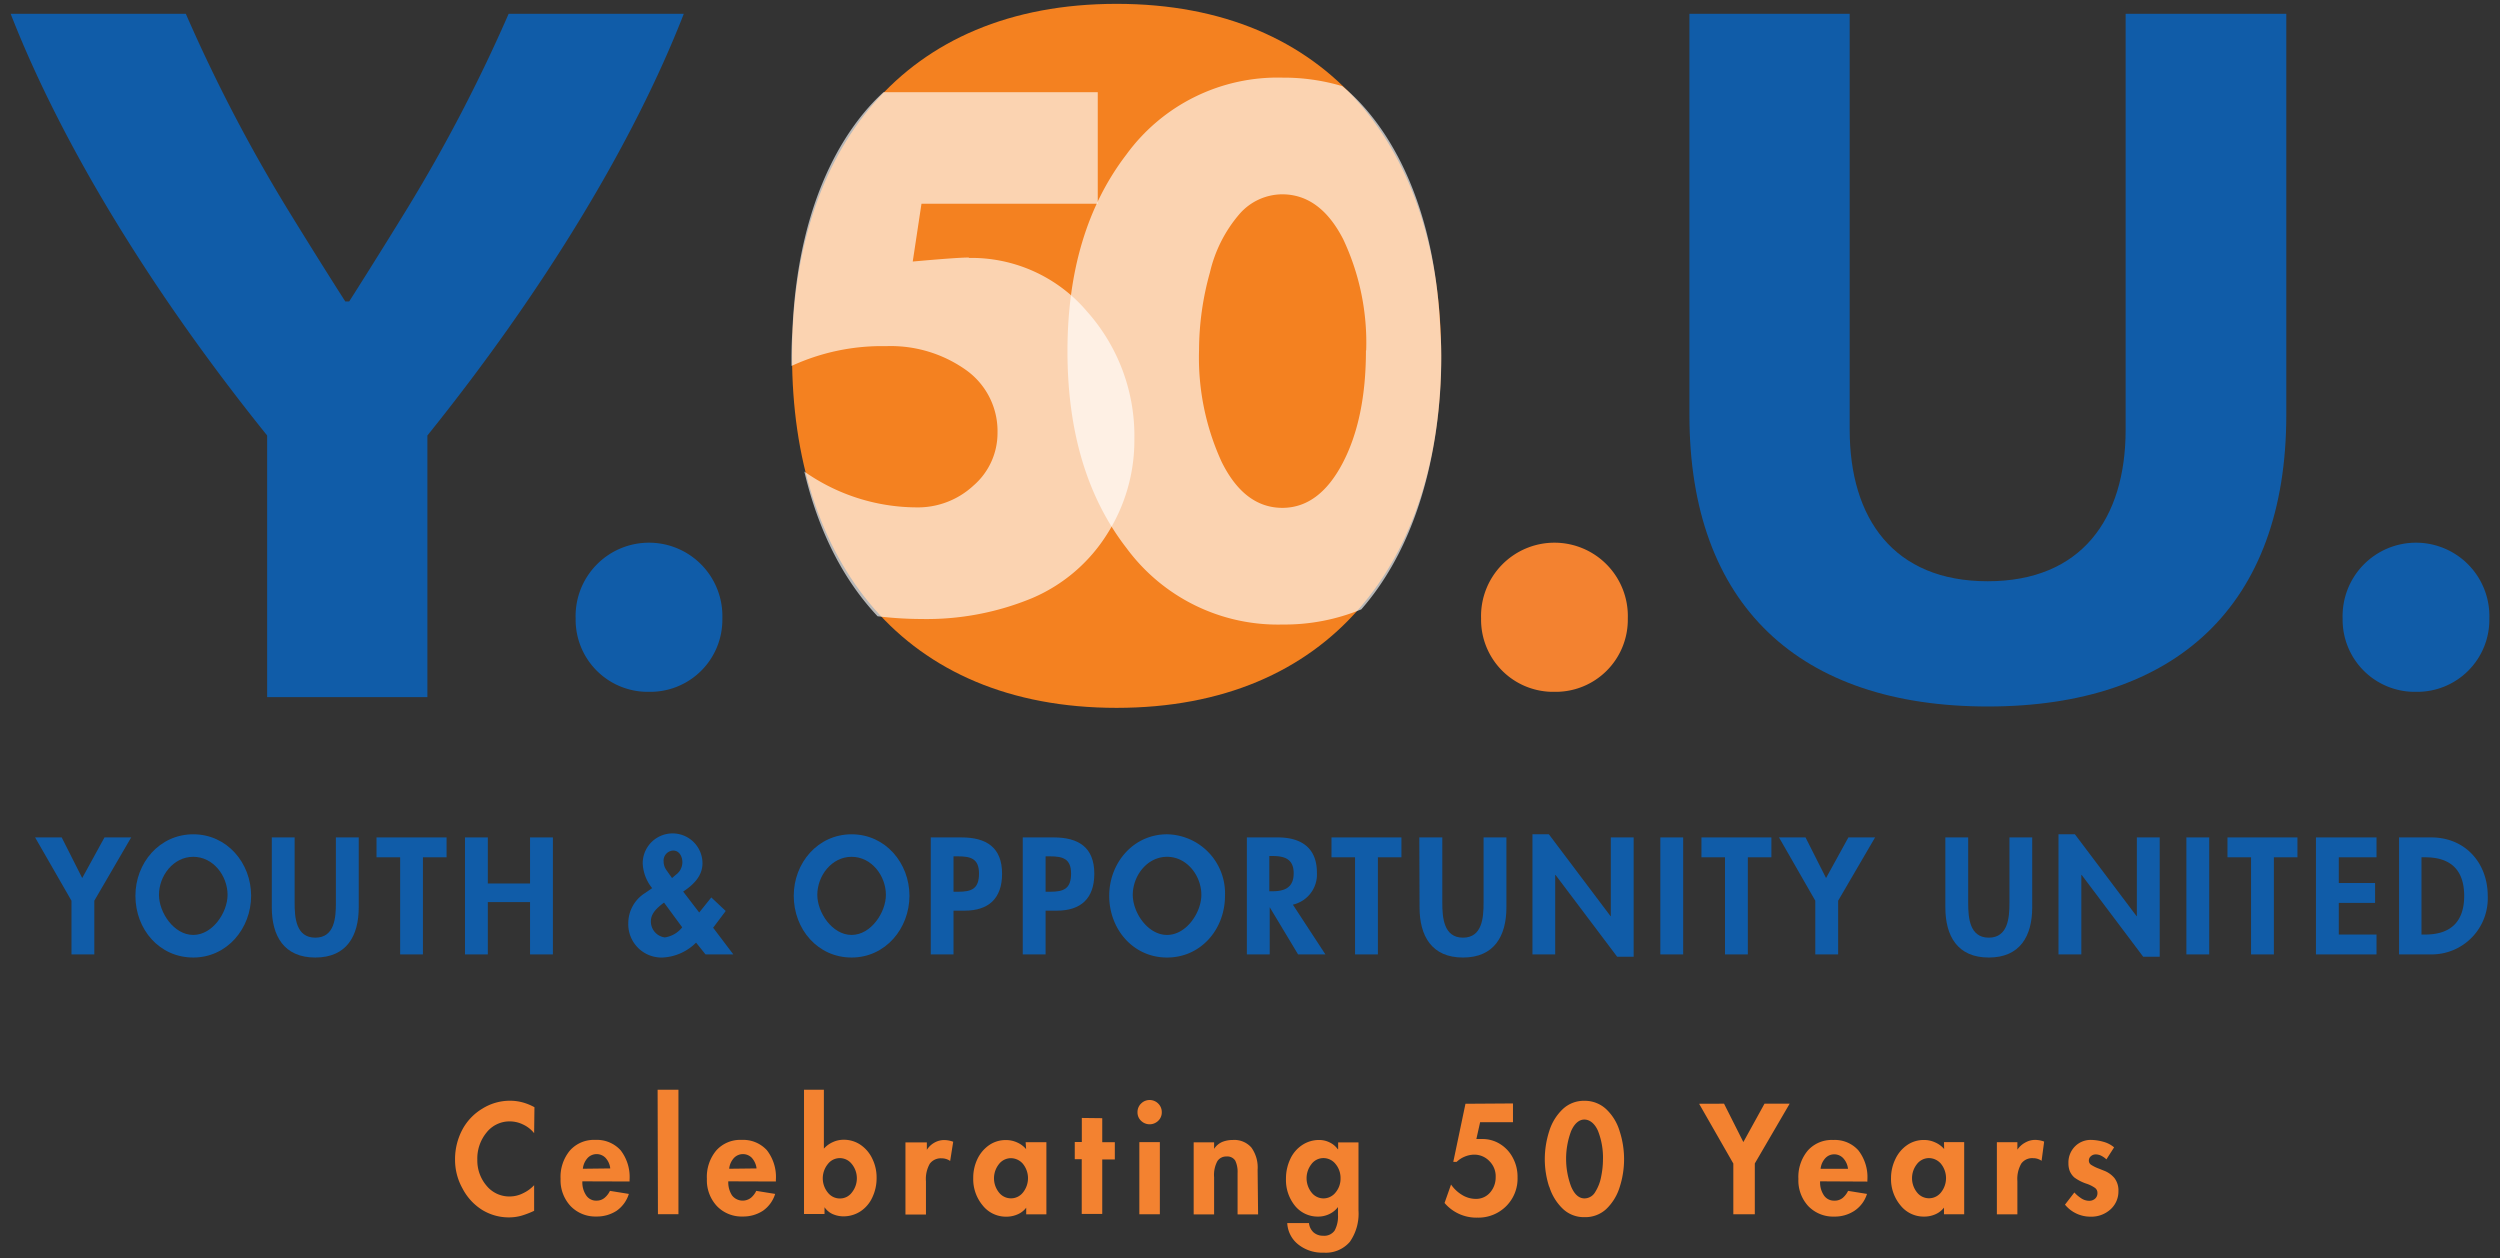 <svg id="FINAL_50th" data-name="FINAL 50th" xmlns="http://www.w3.org/2000/svg" xmlns:xlink="http://www.w3.org/1999/xlink" viewBox="0 0 312 157"><rect x="0" y="0" width="312" height="157" fill="#333333" stroke="none"/><defs><style>.cls-1{fill:none;}.cls-2{fill:#105ca8;}.cls-3{fill:#f38230;}.cls-4{fill:#f48120;}.cls-5{opacity:0.65;}.cls-6{clip-path:url(#clip-path);}.cls-7{fill:#fff;}.cls-8{clip-path:url(#clip-path-2);}</style><clipPath id="clip-path"><rect class="cls-1" x="131.54" y="8.04" width="49.96" height="71.56"/></clipPath><clipPath id="clip-path-2"><rect class="cls-1" x="97.13" y="9.86" width="46.09" height="69.05"/></clipPath></defs><title>Artboard 1 copy</title><polygon class="cls-2" points="4.38 104.51 7.7 104.51 10.26 109.58 13.04 104.51 16.37 104.51 11.77 112.41 11.77 119.11 8.92 119.11 8.92 112.41 4.38 104.51"/><path class="cls-2" d="M16.9,111.79c0-4.09,3-7.67,7.22-7.67s7.22,3.58,7.22,7.67-3,7.71-7.22,7.71S16.9,116,16.9,111.79m2.94-.11c0,2.2,1.86,5,4.28,5s4.28-2.81,4.28-5c0-2.37-1.78-4.75-4.28-4.75s-4.28,2.38-4.28,4.75"/><path class="cls-2" d="M33.92,104.51h2.85v8.17c0,1.8.15,4.34,2.58,4.34s2.57-2.54,2.57-4.34v-8.17h2.85v8.73c0,3.56-1.51,6.26-5.42,6.26s-5.43-2.7-5.43-6.26Z"/><polygon class="cls-2" points="52.78 119.11 49.94 119.11 49.94 106.99 46.99 106.99 46.99 104.51 55.73 104.51 55.73 106.99 52.78 106.99 52.78 119.11"/><polygon class="cls-2" points="66.15 110.26 66.15 104.51 69 104.51 69 119.11 66.15 119.11 66.15 112.58 60.88 112.58 60.88 119.11 58.03 119.11 58.03 104.51 60.88 104.51 60.88 110.26 66.15 110.26"/><path class="cls-2" d="M86.87,117.64a6.34,6.34,0,0,1-4.18,1.86,4.15,4.15,0,0,1-4.28-4.26,4.45,4.45,0,0,1,2.11-3.8l.87-.6a5.25,5.25,0,0,1-1.18-3.1,3.73,3.73,0,0,1,7.46,0c0,1.61-1.17,2.71-2.41,3.53l2,2.61L88.77,112l1.8,1.69L89,115.78l2.52,3.33H88.05Zm-4-5c-.77.59-1.64,1.28-1.64,2.35a2,2,0,0,0,1.74,2,3.39,3.39,0,0,0,2.17-1.26Zm1-3.06.48-.41a1.94,1.94,0,0,0,.81-1.58c0-.68-.38-1.44-1.14-1.44a1.25,1.25,0,0,0-1.2,1.36,1.85,1.85,0,0,0,.35,1.08Z"/><path class="cls-2" d="M99.06,111.79c0-4.09,3-7.67,7.22-7.67s7.22,3.58,7.22,7.67-3,7.71-7.22,7.71-7.22-3.53-7.22-7.71m2.94-.11c0,2.2,1.86,5,4.28,5s4.28-2.81,4.28-5c0-2.37-1.78-4.75-4.28-4.75s-4.28,2.38-4.28,4.75"/><path class="cls-2" d="M119,119.11h-2.84v-14.6H120c3.06,0,5.06,1.22,5.06,4.53,0,3.1-1.69,4.61-4.67,4.61H119Zm0-7.82h.58c1.69,0,2.6-.37,2.6-2.27s-1.08-2.15-2.67-2.15H119Z"/><path class="cls-2" d="M130.49,119.11h-2.85v-14.6h3.87c3.06,0,5.06,1.22,5.06,4.53,0,3.1-1.69,4.61-4.67,4.61h-1.41v5.46Zm0-7.82h.58c1.68,0,2.6-.37,2.6-2.27s-1.09-2.15-2.68-2.15h-.5Z"/><path class="cls-2" d="M138.43,111.79c0-4.09,3-7.67,7.22-7.67a7.37,7.37,0,0,1,7.23,7.67c0,4.18-3,7.71-7.23,7.71s-7.22-3.53-7.22-7.71m2.94-.11c0,2.2,1.86,5,4.28,5s4.28-2.81,4.28-5c0-2.37-1.78-4.75-4.28-4.75s-4.28,2.38-4.28,4.75"/><path class="cls-2" d="M165.41,119.11H162l-3.54-5.89h0v5.89h-2.85v-14.6h3.86c2.88,0,4.88,1.27,4.88,4.39a3.86,3.86,0,0,1-3,4Zm-7-7.88h.37c1.57,0,2.67-.47,2.67-2.25s-1.14-2.15-2.65-2.15h-.39Z"/><polygon class="cls-2" points="171.96 119.11 169.11 119.11 169.11 106.99 166.17 106.99 166.17 104.51 174.9 104.51 174.9 106.99 171.96 106.99 171.96 119.11"/><path class="cls-2" d="M177.13,104.51H180v8.17c0,1.8.16,4.34,2.58,4.34s2.57-2.54,2.57-4.34v-8.17H188v8.73c0,3.56-1.51,6.26-5.42,6.26s-5.42-2.7-5.42-6.26Z"/><polygon class="cls-2" points="191.25 104.12 193.3 104.12 200.99 114.33 201.03 114.33 201.03 104.51 203.88 104.51 203.88 119.4 201.82 119.4 194.13 109.19 194.09 109.19 194.09 119.11 191.25 119.11 191.25 104.12"/><rect class="cls-2" x="207.21" y="104.51" width="2.85" height="14.6"/><polygon class="cls-2" points="218.13 119.11 215.28 119.11 215.28 106.99 212.34 106.99 212.34 104.51 221.07 104.51 221.07 106.99 218.13 106.99 218.13 119.11"/><polygon class="cls-2" points="222.02 104.51 225.33 104.51 227.89 109.58 230.68 104.51 234.01 104.51 229.4 112.41 229.4 119.11 226.55 119.11 226.55 112.41 222.02 104.51"/><path class="cls-2" d="M242.78,104.51h2.85v8.17c0,1.8.15,4.34,2.57,4.34s2.58-2.54,2.58-4.34v-8.17h2.84v8.73c0,3.56-1.5,6.26-5.42,6.26s-5.42-2.7-5.42-6.26v-8.73Z"/><polygon class="cls-2" points="256.9 104.12 258.95 104.12 266.64 114.33 266.68 114.33 266.68 104.51 269.53 104.51 269.53 119.4 267.47 119.4 259.79 109.19 259.75 109.19 259.75 119.11 256.9 119.11 256.9 104.12"/><rect class="cls-2" x="272.86" y="104.51" width="2.85" height="14.6"/><polygon class="cls-2" points="283.78 119.11 280.93 119.11 280.93 106.99 277.99 106.99 277.99 104.51 286.72 104.51 286.72 106.99 283.78 106.99 283.78 119.11"/><polygon class="cls-2" points="291.88 106.99 291.88 110.2 296.41 110.2 296.41 112.68 291.88 112.68 291.88 116.63 296.59 116.63 296.59 119.11 289.03 119.11 289.03 104.51 296.59 104.51 296.59 106.99 291.88 106.99"/><path class="cls-2" d="M299.36,104.51h4.06c4.22,0,7.05,3.16,7.05,7.32a7,7,0,0,1-7.07,7.28h-4v-14.6Zm2.84,12.12h.47c3.5,0,4.86-1.94,4.86-4.82,0-3.18-1.63-4.82-4.86-4.82h-.47Z"/><path class="cls-2" d="M63.48,1.72H85.34c-6.23,16-17.46,34.56-32,52.63V87h-20V54.35C18.79,36.28,7.56,17.72,1.33,1.72H23.19A200.28,200.28,0,0,0,35.76,25.9s3.67,6,7.33,11.72h.49C47.24,31.88,50.9,25.9,50.9,25.9A200.41,200.41,0,0,0,63.48,1.72"/><path class="cls-2" d="M81,86.34a9,9,0,0,1-9.16-9.15,9.16,9.16,0,1,1,18.31,0A9,9,0,0,1,81,86.34"/><path class="cls-3" d="M194,86.34a9,9,0,0,1-9.16-9.15,9.16,9.16,0,1,1,18.31,0A9,9,0,0,1,194,86.34"/><path class="cls-2" d="M285.33,1.72V51.79c0,23.81-13.8,36.38-37.25,36.38S210.84,75.6,210.84,51.79V1.72h20v51.9c0,11.11,5.5,18.92,17.22,18.92s17.22-7.81,17.22-18.92V1.72Z"/><path class="cls-2" d="M301.52,86.34a9,9,0,0,1-9.16-9.15,9.16,9.16,0,1,1,18.31,0,9,9,0,0,1-9.15,9.15"/><path class="cls-4" d="M139.35.48c-26.67,0-40.5,18.35-40.5,43.93s13.83,43.93,40.5,43.93S179.86,70,179.86,44.41,166,.48,139.35.48Z"/><g class="cls-5"><g class="cls-6"><path class="cls-7" d="M170.47,43.73q0,8.54-2.92,14.09t-7.5,5.56q-4.74,0-7.58-5.72a31.17,31.17,0,0,1-2.83-13.93A36.25,36.25,0,0,1,151,34a17.07,17.07,0,0,1,3.67-7.27A7.13,7.13,0,0,1,160,24.25q4.75,0,7.63,5.6a30.28,30.28,0,0,1,2.87,13.88m-.61,32.32c11.69-13.38,9.88-34.53,9.88-34.53-.78-19.72-9.09-28.23-12.26-30.77a25.56,25.56,0,0,0-7.43-1.06,23.34,23.34,0,0,0-19.51,9.6q-7.35,9.6-7.35,24.53,0,15.09,7.39,24.61a23.45,23.45,0,0,0,19.47,9.51,25.12,25.12,0,0,0,9.81-1.89"/></g></g><g class="cls-5"><g class="cls-8"><path class="cls-7" d="M120.91,32.14c-1,0-3.34.17-7,.5L115,25.43H137V11.51H110.26c-3.61,3.27-10.66,11.92-11.38,30,0,0-.13,1.59-.1,4.16a26.88,26.88,0,0,1,11.8-2.47,16.22,16.22,0,0,1,9.91,2.93,9.35,9.35,0,0,1,4,7.89,8.66,8.66,0,0,1-3,6.58,10.2,10.2,0,0,1-7.22,2.72,24.5,24.5,0,0,1-13.89-4.47c1.44,6.12,4.16,12.77,9.14,18.06a45.58,45.58,0,0,0,5.42.34,34.44,34.44,0,0,0,13.86-2.6,20.53,20.53,0,0,0,9.37-8,21.72,21.72,0,0,0,3.4-11.79,23.31,23.31,0,0,0-5.92-16,18.9,18.9,0,0,0-14.74-6.67"/></g></g><path class="cls-3" d="M263.84,143.19a3.45,3.45,0,0,0-1.32-.69,6.1,6.1,0,0,0-1.57-.24,2.74,2.74,0,0,0-2,.82,2.84,2.84,0,0,0-.81,2.08,2.72,2.72,0,0,0,.17,1,2.24,2.24,0,0,0,.57.79,5.41,5.41,0,0,0,1.56.79,4.15,4.15,0,0,1,1,.5.76.76,0,0,1,.32.65.9.9,0,0,1-.3.71,1.08,1.08,0,0,1-.72.26,1.82,1.82,0,0,1-1-.31,4.32,4.32,0,0,1-.86-.73l-1.17,1.52a4.08,4.08,0,0,0,3.16,1.5,3.56,3.56,0,0,0,2.51-.9,3,3,0,0,0,1-2.28,2.53,2.53,0,0,0-.5-1.64,3.19,3.19,0,0,0-1.35-.94l-.6-.24a4.82,4.82,0,0,1-.94-.46.62.62,0,0,1-.3-.55.69.69,0,0,1,.26-.54.88.88,0,0,1,.58-.22,1.55,1.55,0,0,1,.73.18,2.78,2.78,0,0,1,.62.44Zm-8.73-.72a3.33,3.33,0,0,0-1.06-.21,2.48,2.48,0,0,0-1.28.32,2.72,2.72,0,0,0-1,.9h0v-.93h-2.56v9h2.56v-4.14a3.84,3.84,0,0,1,.49-2.2,1.68,1.68,0,0,1,1.47-.67,1.82,1.82,0,0,1,1.06.33Zm-12.87,2.78a2.85,2.85,0,0,1,0,3.56,1.9,1.9,0,0,1-3,0,2.84,2.84,0,0,1,0-3.54,1.9,1.9,0,0,1,1.49-.74,2,2,0,0,1,1.52.73m.38-1.86a3.09,3.09,0,0,0-1.15-.84,3.26,3.26,0,0,0-1.36-.29,3.62,3.62,0,0,0-2.13.65,4.33,4.33,0,0,0-1.45,1.74A5.41,5.41,0,0,0,236,147a5.12,5.12,0,0,0,1.18,3.43,3.7,3.7,0,0,0,3,1.4,3.43,3.43,0,0,0,1.36-.29,2.69,2.69,0,0,0,1.07-.83h0v.83h2.52v-9h-2.52Zm-15.42,2.47a2.28,2.28,0,0,1,.63-1.37,1.5,1.5,0,0,1,1.08-.44,1.52,1.52,0,0,1,1.11.48,2.29,2.29,0,0,1,.6,1.33Zm5.84,1.59v-.22a5.45,5.45,0,0,0-1.13-3.68,3.93,3.93,0,0,0-3.13-1.29,4,4,0,0,0-3.18,1.32,5.14,5.14,0,0,0-1.17,3.54,4.71,4.71,0,0,0,1.24,3.4,4.31,4.31,0,0,0,3.24,1.3,4.45,4.45,0,0,0,2.51-.72A3.91,3.91,0,0,0,233,149l-2.36-.38a2.64,2.64,0,0,1-.66.87,1.55,1.55,0,0,1-1.05.35,1.5,1.5,0,0,1-1.3-.65,2.89,2.89,0,0,1-.48-1.76Zm-21-9.71,4.27,7.46v6.33H219V145.2l4.35-7.46h-3.14l-2.64,4.79-2.41-4.79Zm-12.61,3.41a9.15,9.15,0,0,1,.61,3.59,10.57,10.57,0,0,1-.22,2.06,5.41,5.41,0,0,1-.74,1.94,1.55,1.55,0,0,1-1.34.81c-.7,0-1.25-.49-1.67-1.47a9.87,9.87,0,0,1,0-6.94c.42-.95,1-1.43,1.65-1.43s1.3.48,1.71,1.44m-6.09,6.93a6.42,6.42,0,0,0,1.66,2.74,3.8,3.8,0,0,0,2.74,1.07,3.84,3.84,0,0,0,2.7-1,6.37,6.37,0,0,0,1.68-2.73,11.32,11.32,0,0,0,0-7,6.2,6.2,0,0,0-1.66-2.73,3.91,3.91,0,0,0-2.74-1.06,3.82,3.82,0,0,0-2.72,1.06,6.35,6.35,0,0,0-1.67,2.74,11.41,11.41,0,0,0-.55,3.48,11.13,11.13,0,0,0,.54,3.43m-10.44-10.34L181.37,145h.42a3.24,3.24,0,0,1,1-.65,3.17,3.17,0,0,1,1.18-.25,2.59,2.59,0,0,1,1.9.8,2.65,2.65,0,0,1,.79,2,2.87,2.87,0,0,1-.69,1.92,2.28,2.28,0,0,1-1.78.8,3.27,3.27,0,0,1-1.75-.51,4.47,4.47,0,0,1-1.35-1.28l-.81,2.3a5.21,5.21,0,0,0,4.1,1.83A4.9,4.9,0,0,0,188,150.5a4.85,4.85,0,0,0,1.39-3.56,5,5,0,0,0-.61-2.49,4.4,4.4,0,0,0-1.61-1.7,4.1,4.1,0,0,0-2.14-.6l-.78,0,.47-2.1h4.1v-2.34Zm-16.21,7.52a2.72,2.72,0,0,1,.62,1.78,2.67,2.67,0,0,1-.62,1.77,1.92,1.92,0,0,1-1.5.74,1.88,1.88,0,0,1-1.51-.75,2.86,2.86,0,0,1,0-3.53,1.86,1.86,0,0,1,1.49-.75,1.93,1.93,0,0,1,1.52.74m.27-1.85a2.59,2.59,0,0,0-1-.84,2.91,2.91,0,0,0-1.29-.31,3.79,3.79,0,0,0-2.13.62,4.16,4.16,0,0,0-1.5,1.75,5.69,5.69,0,0,0-.54,2.47,5.11,5.11,0,0,0,1.12,3.37,3.65,3.65,0,0,0,2.92,1.35,3.17,3.17,0,0,0,1.38-.32,2.89,2.89,0,0,0,1.07-.87h0v1a3.7,3.7,0,0,1-.41,1.92,1.57,1.57,0,0,1-1.44.66,1.77,1.77,0,0,1-1.21-.43,1.83,1.83,0,0,1-.56-1.15h-2.71a3.61,3.61,0,0,0,1.4,2.69,4.79,4.79,0,0,0,3.14,1,3.94,3.94,0,0,0,3.27-1.35,6.11,6.11,0,0,0,1.08-3.89v-8.52H167v.86Zm-10,2.56a4.24,4.24,0,0,0-.78-2.77,2.83,2.83,0,0,0-2.33-.94,3.48,3.48,0,0,0-1.32.25,2.28,2.28,0,0,0-1,.86h0v-.82h-2.55v9h2.55v-4.65a3.62,3.62,0,0,1,.41-2,1.3,1.3,0,0,1,1.13-.58,1.17,1.17,0,0,1,1.1.52,3.21,3.21,0,0,1,.29,1.51v5.2h2.56Zm-14.76,5.56h2.56v-9h-2.56Zm.21-11.67a1.53,1.53,0,0,0,2.15,0,1.43,1.43,0,0,0,.44-1.08,1.47,1.47,0,0,0-.44-1.06,1.51,1.51,0,0,0-2.15,0,1.47,1.47,0,0,0-.44,1.06,1.43,1.43,0,0,0,.44,1.08m-7.39-.35v3h-.88v2.15H135v6.83h2.56V144.7h1.57v-2.15h-1.57v-3Zm-7.34,5.74a2.85,2.85,0,0,1,0,3.56,1.9,1.9,0,0,1-3,0,2.84,2.84,0,0,1,0-3.54,1.9,1.9,0,0,1,1.49-.74,2,2,0,0,1,1.52.73m.38-1.86a3.13,3.13,0,0,0-1.14-.84,3.31,3.31,0,0,0-1.37-.29,3.62,3.62,0,0,0-2.13.65,4.41,4.41,0,0,0-1.45,1.74,5.41,5.41,0,0,0-.51,2.34,5.12,5.12,0,0,0,1.18,3.43,3.7,3.7,0,0,0,3,1.4,3.43,3.43,0,0,0,1.36-.29,2.62,2.62,0,0,0,1.07-.83h0v.83h2.52v-9H128Zm-9.1-.92a3.38,3.38,0,0,0-1.06-.21,2.46,2.46,0,0,0-1.28.32,2.63,2.63,0,0,0-.95.9h0v-.93H113v9h2.56v-4.14a3.85,3.85,0,0,1,.48-2.2,1.71,1.71,0,0,1,1.48-.67,1.82,1.82,0,0,1,1.06.33Zm-12.63,2.81a2.83,2.83,0,0,1,0,3.5,1.84,1.84,0,0,1-1.52.77,1.89,1.89,0,0,1-1.5-.74,2.82,2.82,0,0,1,0-3.55,1.88,1.88,0,0,1,3,0M100.34,136v15.51h2.56v-.85h0a2.43,2.43,0,0,0,1,.85,3.38,3.38,0,0,0,1.35.29,3.87,3.87,0,0,0,2.13-.62,4.13,4.13,0,0,0,1.49-1.75,5.6,5.6,0,0,0,.53-2.46,5.28,5.28,0,0,0-.53-2.35,4.31,4.31,0,0,0-1.48-1.75,3.69,3.69,0,0,0-2.08-.63,3.23,3.23,0,0,0-1.36.29,3.29,3.29,0,0,0-1.13.82V136ZM91,145.86a2.34,2.34,0,0,1,.62-1.37,1.55,1.55,0,0,1,2.2,0,2.42,2.42,0,0,1,.6,1.33Zm5.83,1.59v-.22a5.45,5.45,0,0,0-1.12-3.68,4,4,0,0,0-3.14-1.29,4,4,0,0,0-3.18,1.32,5.14,5.14,0,0,0-1.17,3.54,4.72,4.72,0,0,0,1.25,3.4,4.27,4.27,0,0,0,3.23,1.3,4.48,4.48,0,0,0,2.52-.72A4,4,0,0,0,96.74,149l-2.36-.38a2.54,2.54,0,0,1-.67.87,1.68,1.68,0,0,1-2.35-.3,3,3,0,0,1-.47-1.76Zm-14.72,4.08h2.56V136H82.07Zm-9.37-5.67a2.34,2.34,0,0,1,.62-1.37,1.55,1.55,0,0,1,2.2,0,2.29,2.29,0,0,1,.6,1.33Zm5.83,1.59v-.22a5.45,5.45,0,0,0-1.12-3.68,4,4,0,0,0-3.14-1.29,4,4,0,0,0-3.18,1.32,5.14,5.14,0,0,0-1.17,3.54,4.72,4.72,0,0,0,1.25,3.4,4.29,4.29,0,0,0,3.23,1.3,4.48,4.48,0,0,0,2.52-.72A4,4,0,0,0,78.48,149l-2.36-.38a2.54,2.54,0,0,1-.67.87,1.52,1.52,0,0,1-1,.35,1.48,1.48,0,0,1-1.29-.65,2.89,2.89,0,0,1-.48-1.76Zm-11.87-9.27a6.77,6.77,0,0,0-1.47-.6,6.11,6.11,0,0,0-1.6-.21,6.49,6.49,0,0,0-3.45,1A6.75,6.75,0,0,0,57.69,141a7.87,7.87,0,0,0-.9,3.72,7.32,7.32,0,0,0,.93,3.6A6.91,6.91,0,0,0,60.18,151a6.34,6.34,0,0,0,3.35.93,5.64,5.64,0,0,0,1.61-.23,11,11,0,0,0,1.52-.59v-3.2a4.47,4.47,0,0,1-1.37,1,3.72,3.72,0,0,1-1.68.41A3.66,3.66,0,0,1,60.74,148a4.86,4.86,0,0,1-1.17-3.29,5.1,5.1,0,0,1,1.15-3.37,3.65,3.65,0,0,1,2.91-1.39,3.77,3.77,0,0,1,1.65.39,3.82,3.82,0,0,1,1.38,1.08Z"/></svg>